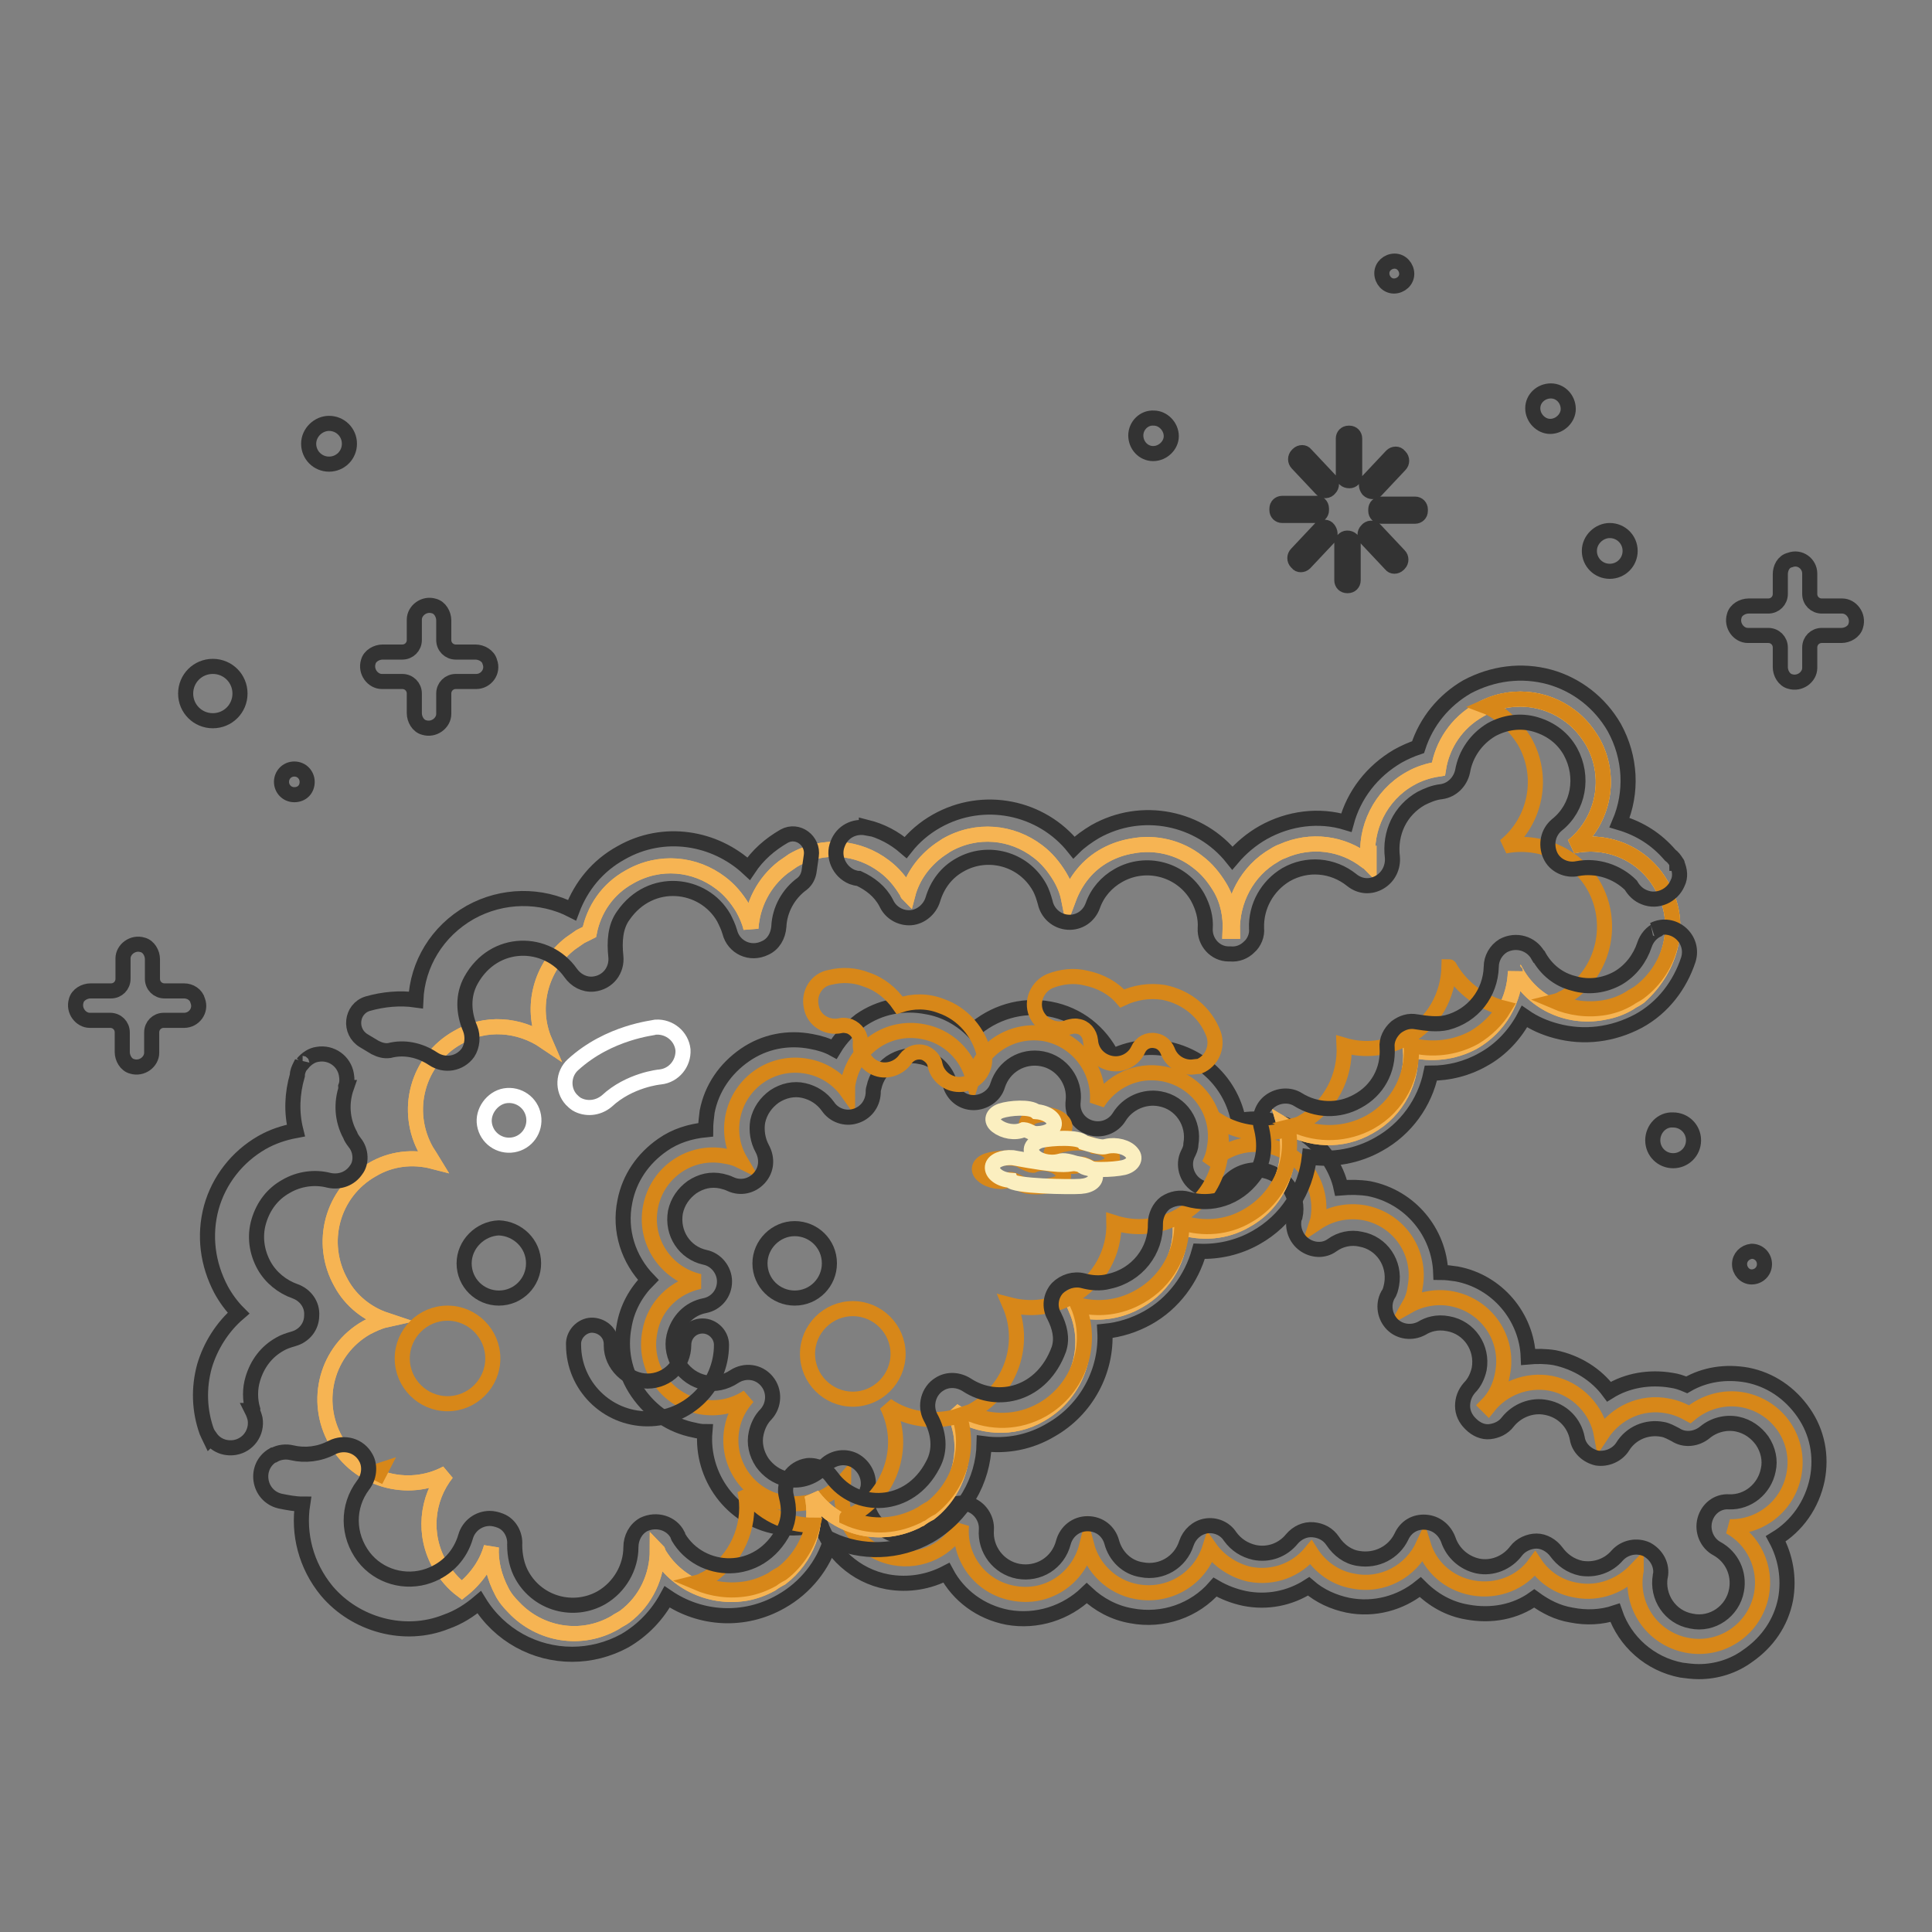 <?xml version="1.0" encoding="utf-8"?>
<!-- Svg Vector Icons : http://www.onlinewebfonts.com/icon -->
<!DOCTYPE svg PUBLIC "-//W3C//DTD SVG 1.1//EN" "http://www.w3.org/Graphics/SVG/1.1/DTD/svg11.dtd">
<svg version="1.1" xmlns="http://www.w3.org/2000/svg" xmlns:xlink="http://www.w3.org/1999/xlink" x="0px" y="0px" viewBox="0 0 256 256" enable-background="new 0 0 256 256" xml:space="preserve">
<rect x="0" y="0" width="256" height="256" fill="#808080" stroke="none"/>
<g> <path stroke-width="2" fill-opacity="0" stroke="#d78719"  d="M229.2,202.3c4,0.1,7.7-2.7,8.5-6.9c0.9-4.6-2.1-9-6.7-9.9c-2.6-0.5-5.2,0.3-7.1,1.9 c-0.9-0.5-1.8-0.9-2.9-1.1c-3.5-0.7-6.9,0.9-8.8,3.8c-0.6-3.3-3.2-6.1-6.7-6.8c-3.2-0.6-6.4,0.7-8.3,3.1c-0.1-0.1-0.1-0.1-0.2-0.2 c1.1-1.1,1.8-2.5,2.1-4.2c0.9-4.6-2.1-9-6.7-9.9c-2-0.4-4.1,0-5.7,0.9c0.4-0.7,0.7-1.5,0.8-2.4c0.9-4.6-2.1-9-6.7-9.9 c-2.3-0.4-4.5,0.1-6.3,1.3l0.1-0.3c0.9-4.6-2.1-9-6.7-9.9c-2.9-0.6-5.8,0.5-7.7,2.5c0.3-0.6,0.6-1.3,0.7-2.1c0.9-4.6-2.1-9-6.7-9.9 c-3.6-0.7-7,1-8.8,3.9c0.4-4.3-2.5-8.3-6.8-9.2c-4.3-0.8-8.4,1.7-9.7,5.8c-0.8-3-3.3-5.5-6.6-6.1c-4.6-0.9-9,2.1-9.9,6.7 c-0.1,0.4-0.1,0.8-0.1,1.3c-1.2-1.7-3.1-3-5.3-3.4c-4.6-0.9-9,2.1-9.9,6.7c-0.4,2.1,0,4.1,1,5.8c-0.6-0.3-1.3-0.5-2-0.6 c-4.6-0.9-9,2.1-9.9,6.7c-0.9,4.5,2,8.9,6.5,9.9c-3.3,0.7-6,3.2-6.6,6.7c-0.9,4.6,2.1,9,6.7,9.9c2.3,0.4,4.5-0.1,6.3-1.3 c-1,1.1-1.8,2.5-2.1,4.1c-0.9,4.6,2.1,9,6.7,9.9c3.1,0.6,6.2-0.6,8.1-2.8c0,0.1-0.1,0.2-0.1,0.2c-0.9,4.6,2.1,9,6.7,9.9 c3.7,0.7,7.3-1.1,9-4.3c-0.4,4.3,2.5,8.2,6.8,9c4.5,0.9,8.7-1.9,9.8-6.3c0.8,3,3.3,5.5,6.6,6.1c4.3,0.8,8.4-1.7,9.7-5.8 c1.2,1.7,3.1,3,5.3,3.5c3.2,0.6,6.2-0.6,8.1-2.9c1.2,1.9,3.2,3.4,5.6,3.8c3.9,0.8,7.7-1.3,9.3-4.8c0.9,2.9,3.3,5.1,6.5,5.7 c3.3,0.6,6.5-0.7,8.3-3.2c1.2,1.8,3.1,3.1,5.4,3.5c3.1,0.6,6-0.6,8-2.7c0,0,0,0.1,0,0.1c-0.9,4.6,2.1,9,6.7,9.9 c4.6,0.9,9-2.1,9.9-6.7C234.1,207.6,232.3,204,229.2,202.3L229.2,202.3z"/> <path stroke-width="2" fill-opacity="0" stroke="#333333"  d="M225.1,221.5c-0.8,0-1.5-0.1-2.3-0.2c-4.2-0.8-7.5-3.8-8.8-7.6c-1.8,0.6-3.8,0.7-5.8,0.3 c-1.8-0.3-3.4-1.1-4.9-2.2c-2.5,1.8-5.7,2.4-8.9,1.8c-2.4-0.4-4.5-1.6-6.2-3.3c-2.6,2.1-6.1,3.1-9.6,2.4c-1.9-0.4-3.7-1.2-5.2-2.5 c-2.5,1.6-5.5,2.2-8.5,1.6c-1.4-0.3-2.7-0.8-3.9-1.5c-2.7,3.1-6.9,4.6-11.1,3.8c-2.3-0.4-4.3-1.5-5.9-3c-2.7,2.6-6.6,3.9-10.5,3.2 c-3.6-0.7-6.5-2.9-8.1-5.9c-2.3,1.2-5,1.7-7.8,1.2c-4.3-0.8-7.5-3.9-8.9-7.7c-1.8,0.6-3.9,0.7-5.8,0.4c-6-1.1-10-6.7-9.5-12.6 c-0.5,0-1-0.1-1.4-0.2c-3.1-0.6-5.7-2.4-7.5-5c-1.8-2.6-2.4-5.7-1.8-8.8c0.4-2.4,1.6-4.5,3.2-6.1c-2.6-2.7-3.9-6.5-3.1-10.4 c0.6-3.1,2.4-5.7,5-7.5c1.7-1.2,3.7-1.8,5.7-2c0-0.8,0.1-1.6,0.2-2.4c0.6-3.1,2.4-5.7,5-7.5c2.6-1.8,5.7-2.4,8.8-1.8 c1.1,0.2,2.1,0.5,3,1c0.9-1.5,2.1-2.7,3.5-3.8c2.6-1.8,5.7-2.4,8.8-1.8c2.4,0.4,4.5,1.6,6.1,3.2c2.7-2.4,6.4-3.6,10.2-2.9 c3.8,0.7,6.7,3.1,8.3,6.3c2.2-1.1,4.8-1.5,7.3-1c4.9,1,8.5,4.8,9.4,9.5c1.4-0.3,2.9-0.3,4.4,0c3.1,0.6,5.7,2.4,7.5,5 c0.8,1.2,1.4,2.5,1.7,3.9c1.2-0.1,2.4-0.1,3.7,0.1c5.5,1.1,9.3,5.8,9.5,11.1c0.7,0,1.4,0.1,2.1,0.2c5.4,1,9.3,5.7,9.5,11 c1.1-0.1,2.3-0.1,3.5,0.1c2.9,0.6,5.5,2.2,7.2,4.5c2.4-1.5,5.4-2,8.3-1.5c0.7,0.1,1.3,0.3,2,0.6c2.4-1.4,5.2-1.8,8-1.3 c3.1,0.6,5.7,2.4,7.5,5c1.8,2.6,2.4,5.7,1.8,8.8c-0.7,3.4-2.7,6.2-5.5,7.9c1.3,2.4,1.8,5.2,1.3,8c-0.6,3.1-2.4,5.7-5,7.5 C229.7,220.8,227.4,221.5,225.1,221.5L225.1,221.5z M220,208.8c-0.5,2.8,1.3,5.5,4.1,6c2.8,0.6,5.5-1.3,6-4.1 c0.4-2.2-0.6-4.4-2.6-5.5c-1.3-0.7-2-2.3-1.6-3.8c0.4-1.5,1.7-2.5,3.2-2.4c2.5,0.1,4.7-1.7,5.2-4.2c0.3-1.3,0-2.7-0.8-3.9 c-0.8-1.1-1.9-1.9-3.3-2.2c-1.5-0.3-3.1,0.1-4.3,1.1c-1.1,0.9-2.7,1.1-3.9,0.3c-0.6-0.3-1.1-0.6-1.7-0.7c-2.1-0.4-4.2,0.5-5.3,2.3 c-0.7,1.1-2.1,1.7-3.4,1.5c-1.3-0.3-2.4-1.3-2.6-2.6c-0.4-2.1-2-3.7-4.1-4.1c-1.9-0.4-3.9,0.4-5.1,1.9c-0.6,0.8-1.5,1.2-2.4,1.3 c-0.9,0.1-1.8-0.3-2.5-1l-0.1-0.1c-0.6-0.6-1-1.4-1-2.3c0-0.9,0.3-1.7,0.9-2.4c0.7-0.7,1.1-1.6,1.3-2.5c0.5-2.8-1.3-5.5-4.1-6 c-1.5-0.3-2.7,0.1-3.5,0.6c-1.3,0.7-2.9,0.5-3.9-0.5c-1-1-1.3-2.6-0.6-3.9c0.3-0.4,0.4-0.9,0.5-1.4c0.5-2.8-1.3-5.5-4.1-6 c-1.3-0.3-2.7,0-3.8,0.8c-1.1,0.8-2.6,0.7-3.7-0.1c-1.1-0.8-1.6-2.2-1.3-3.5c0,0,0.1-0.2,0.1-0.2c0.3-1.3,0-2.7-0.8-3.9 c-0.8-1.1-1.9-1.9-3.3-2.2c-1.7-0.3-3.5,0.2-4.7,1.5c-1.1,1.2-2.9,1.4-4.3,0.4c-1.3-0.9-1.8-2.7-1.1-4.1c0.2-0.4,0.4-0.8,0.4-1.3 c0.5-2.8-1.3-5.5-4.1-6c-2.1-0.4-4.3,0.6-5.4,2.4c-0.8,1.3-2.4,1.9-3.9,1.4c-1.5-0.5-2.4-1.9-2.2-3.5c0.3-2.6-1.5-5.1-4.1-5.6 c-2.6-0.5-5.1,1-5.9,3.5c-0.4,1.4-1.8,2.3-3.2,2.3c-1.5,0-2.7-1-3.1-2.4c-0.5-1.9-2-3.4-4-3.7c-1.3-0.3-2.7,0-3.9,0.8 c-1.1,0.8-1.9,1.9-2.2,3.3c-0.1,0.3-0.1,0.5-0.1,0.8c-0.1,1.4-1,2.6-2.4,3c-1.3,0.4-2.8-0.1-3.6-1.3c-0.8-1.1-1.9-1.8-3.2-2.1 c-1.3-0.3-2.7,0-3.9,0.8c-1.1,0.8-1.9,1.9-2.2,3.3c-0.2,1.2,0,2.5,0.6,3.6c0.7,1.3,0.6,2.8-0.4,3.9s-2.5,1.4-3.8,0.8 c-0.4-0.2-0.8-0.3-1.2-0.4c-1.4-0.3-2.7,0-3.9,0.8c-1.1,0.8-1.9,1.9-2.2,3.3c-0.5,2.8,1.2,5.4,3.9,6c1.5,0.3,2.6,1.7,2.6,3.2 c0,1.6-1.1,2.9-2.6,3.2c-2.1,0.4-3.6,2-4.1,4.1c-0.3,1.3,0,2.7,0.8,3.9c0.8,1.1,1.9,1.9,3.3,2.2c1.3,0.3,2.7,0,3.9-0.8 c1.4-0.9,3.2-0.7,4.3,0.6c1.1,1.3,1,3.2-0.1,4.4c-0.7,0.7-1.1,1.6-1.3,2.5c-0.3,1.3,0,2.7,0.8,3.9c0.8,1.1,1.9,1.9,3.3,2.2 c1.8,0.4,3.7-0.3,4.9-1.7c1-1.1,2.6-1.5,4-0.8c1.3,0.7,2.1,2.2,1.8,3.7c0,0.1-0.1,0.2-0.1,0.3c-0.5,2.7,1.3,5.4,4.1,6 c2.2,0.4,4.5-0.6,5.5-2.6c0.8-1.4,2.4-2,3.8-1.6c1.5,0.4,2.5,1.9,2.4,3.4c-0.2,2.6,1.6,5,4.2,5.5c2.7,0.5,5.3-1.1,6-3.8 c0.4-1.5,1.7-2.5,3.2-2.5c1.6,0,2.8,1,3.2,2.4c0.5,1.9,2,3.4,4,3.7c2.6,0.5,5.1-1,5.9-3.5c0.4-1.2,1.4-2.1,2.6-2.3 c1.2-0.2,2.5,0.3,3.2,1.4c0.8,1.1,1.9,1.8,3.2,2.1c1.9,0.4,3.8-0.3,5-1.8c0.7-0.8,1.7-1.3,2.8-1.2c1.1,0.1,2,0.6,2.6,1.5 c0.8,1.2,2,2.1,3.4,2.3c2.4,0.4,4.7-0.8,5.7-2.9c0.6-1.3,1.8-2,3.2-1.9c1.4,0.1,2.5,1,3,2.3c0.6,1.8,2.1,3.1,3.9,3.5 c1.9,0.4,3.9-0.4,5.1-2c0.6-0.8,1.7-1.3,2.7-1.3s2,0.6,2.6,1.4c0.8,1.1,1.9,1.9,3.3,2.2c1.8,0.3,3.6-0.3,4.8-1.7 c1-1.1,2.6-1.4,3.9-0.8c1.3,0.7,2.1,2.1,1.8,3.6C220,208.7,220,208.7,220,208.8L220,208.8z"/> <path stroke-width="2" fill-opacity="0" stroke="#f6b453"  d="M181.4,113.9l-0.3,0.2c0.1,0.1,0.2,0.1,0.3,0.2C181.4,114.1,181.4,114,181.4,113.9z"/> <path stroke-width="2" fill-opacity="0" stroke="#f6b453"  d="M220.2,117.4c-2.4-4.3-7.2-6.3-11.8-5.3c4.1-3.3,5.3-9.2,2.6-13.9c-0.8-1.3-1.7-2.4-2.9-3.3 c-3.4-2.6-8.1-3.1-12.1-0.8c-3,1.7-4.9,4.6-5.4,7.8c-1.3,0.2-2.6,0.6-3.8,1.3c-3.9,2.2-6,6.6-5.5,10.8c0,0.1,0,0.2,0,0.3 c-0.1-0.1-0.2-0.1-0.3-0.2c-3.1-2.4-7.3-3-11.1-1.3c-0.3,0.1-0.7,0.3-1,0.5c-3.7,2.1-5.7,6.1-5.6,10.1h-0.3c0.1-2-0.3-4.1-1.4-5.9 c-0.8-1.3-1.7-2.4-2.9-3.3c-2.4-1.9-5.6-2.7-8.7-2.1c-1.2,0.2-2.4,0.6-3.5,1.2c-2.4,1.3-4,3.4-4.9,5.8c-0.2-1-0.6-2-1.2-3 c-0.8-1.3-1.7-2.4-2.9-3.3c-3.4-2.6-8.1-3.1-12.1-0.8c-0.3,0.2-0.6,0.4-0.9,0.6c-2.1,1.5-3.6,3.6-4.2,5.9c-0.1-0.1-0.1-0.3-0.2-0.4 c-0.8-1.3-1.7-2.4-2.9-3.3c-3.4-2.6-8.1-3.1-12.1-0.8c-0.4,0.3-0.9,0.6-1.3,0.9c-2.6,2-4.1,5-4.3,8.1c-0.2-0.9-0.6-1.8-1.1-2.7 c-0.8-1.3-1.7-2.4-2.9-3.3c-3.4-2.6-8.1-3.1-12.1-0.8c-2.9,1.6-4.7,4.3-5.3,7.3c-0.4,0.2-0.8,0.4-1.2,0.6c-0.4,0.3-0.9,0.6-1.3,0.9 c-3.9,3-5.4,8.4-3.4,13c-3.4-2.3-7.9-2.7-11.6-0.5c-5.3,3-7.1,9.7-4.1,15c0.3,0.5,0.6,0.9,0.9,1.4c-2.7-0.7-5.6-0.4-8.1,1.1 c-5.3,3-7.1,9.7-4.1,15c1.3,2.4,3.5,4.1,5.9,4.9c-0.9,0.2-1.7,0.6-2.5,1c-5.3,3-7.1,9.7-4.1,15c2.9,5.2,9.5,7.1,14.7,4.3 c-2.7,3.4-3.2,8.2-0.9,12.2c0.8,1.3,1.7,2.4,2.9,3.3c1.9-1.5,3.3-3.5,3.9-5.7c-0.1,2,0.4,4,1.4,5.9c0.4,0.8,1,1.5,1.6,2.1 c3.4,3.6,8.9,4.6,13.4,2c0.4-0.3,0.9-0.5,1.3-0.8c2.8-2.1,4.3-5.4,4.3-8.8c0.1,0.1,0.1,0.2,0.1,0.3c2.4,4.2,7.2,6.2,11.7,5.4 c1.1-0.2,2.2-0.6,3.3-1.2c0.4-0.3,0.9-0.6,1.3-0.8c3.4-2.6,5-6.9,4.1-11c3.1,4.3,8.7,5.8,13.5,3.6c0.3-0.1,0.5-0.3,0.8-0.4 c0.4-0.3,0.9-0.6,1.3-0.8c4.1-3.2,5.5-8.9,3.1-13.6c3.4,2.3,7.9,2.7,11.6,0.5c4.9-2.8,6.9-8.8,4.7-13.9c2.7,0.7,5.6,0.4,8.2-1.1 c3.6-2,5.7-5.9,5.6-9.8c2.8,0.9,6,0.7,8.7-0.9c4.5-2.5,6.5-7.8,5.1-12.6c3.3,2,7.6,2.3,11.2,0.2c3.8-2.1,5.8-6.2,5.5-10.2 c2.7,0.7,5.7,0.4,8.3-1c3.5-2,5.5-5.6,5.6-9.4c0,0,0,0.1,0.1,0.1c2.4,4.3,7.2,6.3,11.8,5.3c1.1-0.2,2.2-0.6,3.2-1.2 c0.4-0.3,0.9-0.5,1.3-0.8C221.6,128.2,223,122.2,220.2,117.4L220.2,117.4z"/> <path stroke-width="2" fill-opacity="0" stroke="#f6b453"  d="M181.4,113.9l-0.3,0.2c0.1,0.1,0.2,0.1,0.3,0.2C181.4,114.1,181.4,114,181.4,113.9z"/> <path stroke-width="2" fill-opacity="0" stroke="#f6b453"  d="M220.2,117.4c-2.4-4.3-7.2-6.3-11.8-5.3c4.1-3.3,5.3-9.2,2.6-13.9c-0.8-1.3-1.7-2.4-2.9-3.3 c-3.4-2.6-8.1-3.1-12.1-0.8c-3,1.7-4.9,4.6-5.4,7.8c-1.3,0.2-2.6,0.6-3.8,1.3c-3.9,2.2-6,6.6-5.5,10.8c0,0.1,0,0.2,0,0.3 c-0.1-0.1-0.2-0.1-0.3-0.2c-3.1-2.4-7.3-3-11.1-1.3c-0.3,0.1-0.7,0.3-1,0.5c-3.7,2.1-5.7,6.1-5.6,10.1h-0.3c0.1-2-0.3-4.1-1.4-5.9 c-0.8-1.3-1.7-2.4-2.9-3.3c-2.4-1.9-5.6-2.7-8.7-2.1c-1.2,0.2-2.4,0.6-3.5,1.2c-2.4,1.3-4,3.4-4.9,5.8c-0.2-1-0.6-2-1.2-3 c-0.8-1.3-1.7-2.4-2.9-3.3c-3.4-2.6-8.1-3.1-12.1-0.8c-0.3,0.2-0.6,0.4-0.9,0.6c-2.1,1.5-3.6,3.6-4.2,5.9c-0.1-0.1-0.1-0.3-0.2-0.4 c-0.8-1.3-1.7-2.4-2.9-3.3c-3.4-2.6-8.1-3.1-12.1-0.8c-0.4,0.3-0.9,0.6-1.3,0.9c-2.6,2-4.1,5-4.3,8.1c-0.2-0.9-0.6-1.8-1.1-2.7 c-0.8-1.3-1.7-2.4-2.9-3.3c-3.4-2.6-8.1-3.1-12.1-0.8c-2.9,1.6-4.7,4.3-5.3,7.3c-0.4,0.2-0.8,0.4-1.2,0.6c-0.4,0.3-0.9,0.6-1.3,0.9 c-3.9,3-5.4,8.4-3.4,13c-3.4-2.3-7.9-2.7-11.6-0.5c-5.3,3-7.1,9.7-4.1,15c0.3,0.5,0.6,0.9,0.9,1.4c-2.7-0.7-5.6-0.4-8.1,1.1 c-5.3,3-7.1,9.7-4.1,15c1.3,2.4,3.5,4.1,5.9,4.9c-0.9,0.2-1.7,0.6-2.5,1c-5.3,3-7.1,9.7-4.1,15c2.9,5.2,9.5,7.1,14.7,4.3 c-2.7,3.4-3.2,8.2-0.9,12.2c0.8,1.3,1.7,2.4,2.9,3.3c1.9-1.5,3.3-3.5,3.9-5.7c-0.1,2,0.4,4,1.4,5.9c0.4,0.8,1,1.5,1.6,2.1 c3.4,3.6,8.9,4.6,13.4,2c0.4-0.3,0.9-0.5,1.3-0.8c2.8-2.1,4.3-5.4,4.3-8.8c0.1,0.1,0.1,0.2,0.1,0.3c2.4,4.2,7.2,6.2,11.7,5.4 c1.1-0.2,2.2-0.6,3.3-1.2c0.4-0.3,0.9-0.6,1.3-0.8c3.4-2.6,5-6.9,4.1-11c3.1,4.3,8.7,5.8,13.5,3.6c0.3-0.1,0.5-0.3,0.8-0.4 c0.4-0.3,0.9-0.6,1.3-0.8c4.1-3.2,5.5-8.9,3.1-13.6c3.4,2.3,7.9,2.7,11.6,0.5c4.9-2.8,6.9-8.8,4.7-13.9c2.7,0.7,5.6,0.4,8.2-1.1 c3.6-2,5.7-5.9,5.6-9.8c2.8,0.9,6,0.7,8.7-0.9c4.5-2.5,6.5-7.8,5.1-12.6c3.3,2,7.6,2.3,11.2,0.2c3.8-2.1,5.8-6.2,5.5-10.2 c2.7,0.7,5.7,0.4,8.3-1c3.5-2,5.5-5.6,5.6-9.4c0,0,0,0.1,0.1,0.1c2.4,4.3,7.2,6.3,11.8,5.3c1.1-0.2,2.2-0.6,3.2-1.2 c0.4-0.3,0.9-0.5,1.3-0.8C221.6,128.2,223,122.2,220.2,117.4L220.2,117.4z"/> <path stroke-width="2" fill-opacity="0" stroke="#d78719"  d="M98.7,197.5c0.9,4.1-0.7,8.4-4.1,11c-0.4,0.3-0.8,0.6-1.3,0.8c-0.3,0.2-0.6,0.3-1,0.4 c2.1,0.9,4.4,1.2,6.7,0.8c1.1-0.2,2.2-0.6,3.3-1.2c0.4-0.3,0.9-0.6,1.3-0.8c2.1-1.6,3.5-3.9,4.1-6.4 C104.2,202.1,100.8,200.5,98.7,197.5z M49.8,195.1c0.1,0.1,0.2,0.1,0.4,0.2c0.1-0.2,0.2-0.3,0.3-0.5 C50.2,194.9,50,194.9,49.8,195.1z M161.4,148.5c1.4,4.8-0.6,10.1-5.1,12.6c-2.8,1.6-5.9,1.8-8.7,0.9c0.1,3.9-1.9,7.7-5.6,9.8 c-2.6,1.5-5.5,1.8-8.2,1.1c2.2,5.1,0.2,11.1-4.7,13.9c-0.3,0.2-0.6,0.3-0.9,0.4c3.1,1.4,6.7,1.4,9.9-0.4c4.9-2.8,6.9-8.8,4.7-13.9 c2.7,0.7,5.6,0.4,8.2-1.1c3.6-2,5.7-5.9,5.6-9.8c2.8,0.9,6,0.7,8.7-0.9c4.2-2.4,6.2-7.1,5.4-11.5 C167.5,150.6,164.2,150.2,161.4,148.5L161.4,148.5z M220.2,117.4c-2.4-4.3-7.2-6.3-11.8-5.3c4.1-3.3,5.3-9.2,2.6-13.9 c-0.8-1.3-1.7-2.4-2.9-3.3c-3.1-2.4-7.4-3-11.2-1.3c0.8,0.3,1.5,0.8,2.2,1.3c1.1,0.9,2.1,2,2.9,3.3c2.7,4.7,1.5,10.6-2.6,13.9 c4.5-0.9,9.4,1.1,11.8,5.3c2.7,4.8,1.4,10.9-2.9,14.1c-0.4,0.3-0.8,0.6-1.3,0.8c-0.3,0.2-0.6,0.3-1,0.4c2.1,0.9,4.4,1.2,6.7,0.8 c1.1-0.2,2.2-0.6,3.2-1.2c0.4-0.3,0.9-0.5,1.3-0.8C221.6,128.2,223,122.2,220.2,117.4L220.2,117.4z M117.5,186.2 c2.4,4.7,1,10.4-3.1,13.6c-0.4,0.3-0.8,0.6-1.3,0.8c-0.3,0.1-0.5,0.3-0.8,0.4c0,0-0.1,0-0.1,0.1c2.8,1.3,6.1,1.3,9.1-0.1 c0.3-0.1,0.5-0.3,0.8-0.4c0.4-0.3,0.9-0.6,1.3-0.8c3.7-2.9,5.2-7.8,3.7-12.2C123.8,188.6,120.2,188.1,117.5,186.2z M192.1,128.2 c0,0,0-0.1-0.1-0.1c-0.1,3.8-2,7.4-5.6,9.4c-2.6,1.5-5.6,1.8-8.3,1c0.2,4.1-1.8,8.1-5.5,10.2c-0.3,0.2-0.6,0.3-1,0.4 c3.1,1.4,6.8,1.3,9.9-0.4c3.8-2.1,5.8-6.2,5.5-10.2c2.7,0.7,5.7,0.4,8.3-1c1.7-1,3.1-2.4,4-3.9 C196.5,132.9,193.8,131.1,192.1,128.2L192.1,128.2z"/> <path stroke-width="2" fill-opacity="0" stroke="#333333"  d="M57.4,140.3c1.5,1,3.5,0.7,4.6-0.8c0.6-0.9,0.7-2.2,0.3-3.2c-0.9-2.1-1-4.4,0.1-6.4 c3.1-5.6,10.1-5.4,13.2-1c0.7,1,1.8,1.6,3,1.5c2-0.2,3.2-1.9,3-3.7c-0.2-1.9-0.1-3.9,1-5.4c3.6-5.2,10.6-4.4,13.3,0.3 c0.3,0.6,0.6,1.2,0.8,1.9c0.5,2,2.7,3.1,4.7,2.1c1.1-0.5,1.7-1.6,1.8-2.8c0.1-2.3,1.3-4.4,3.1-5.7c0.5-0.4,0.8-1,0.9-1.6 c0.1-0.7,0.2-1.4,0.3-2.1c0.3-2-1.8-3.6-3.6-2.6l0,0c-1.9,1.1-3.5,2.5-4.7,4.3c-4.5-4.2-11.3-5.3-16.9-2.1 c-3.1,1.7-5.3,4.4-6.5,7.6c-4.1-2.1-9.2-2.1-13.5,0.3c-4.4,2.5-7,6.9-7.2,11.6c-2.1-0.3-4.3-0.1-6.4,0.5h0 c-2.2,0.7-2.5,3.7-0.5,4.9c0.5,0.3,1,0.6,1.5,0.9c0.6,0.3,1.2,0.5,1.9,0.4C53.5,138.7,55.6,139.1,57.4,140.3z M219.6,123.2 c-0.8,0.4-1.4,1.1-1.7,2c-0.6,1.8-1.8,3.4-3.5,4.4c-1.8,1-3.9,1.3-5.9,0.7c-2-0.5-3.6-1.8-4.6-3.6c0-0.1-0.1-0.1-0.1-0.1 c-0.9-1.6-2.9-2.2-4.6-1.3c-1,0.6-1.6,1.7-1.6,2.8c-0.1,3.5-2.4,6.5-5.9,7.4c-1.3,0.3-2.7,0.1-4-0.1c-1-0.2-1.9,0.1-2.7,0.7 c-0.8,0.7-1.3,1.7-1.2,2.7c0.2,3-1.3,5.7-3.9,7.1c-2.5,1.4-5.5,1.3-7.9-0.2c-1.1-0.7-2.6-0.6-3.7,0.2c-1.1,0.8-1.5,2.2-1.2,3.4 c0.6,2.3,0.5,4.7-1,6.6c-2.2,2.9-5.6,3.9-8.7,3c-1-0.3-2.1-0.1-3,0.5c-0.8,0.6-1.3,1.7-1.3,2.7c0.1,3.6-2.4,6.9-6.2,7.7 c-1.1,0.3-2.3,0.2-3.4-0.1c-1.2-0.3-2.5,0.1-3.4,1c-0.9,1-1.1,2.5-0.4,3.7c0.7,1.4,1.1,2.9,0.6,4.4c-2.2,6-8.1,7.4-12.2,4.7 c-1.1-0.7-2.5-0.8-3.6-0.1c-1.5,0.9-2,2.9-1.2,4.4c1.1,2,1.4,4.3,0.3,6.3c-3.1,6-10.2,6-13.4,1.6c-0.7-1-1.9-1.6-3.2-1.5 c-2,0.3-3.3,2.2-2.8,4.1c0.4,1.5,0.4,3-0.3,4.4c-3.3,6.5-11.1,5.9-14,1c0,0-0.1-0.2-0.1-0.3c-0.8-1.6-2.8-2.2-4.5-1.4 c-1.1,0.6-1.7,1.8-1.7,3c0,2.7-1.5,5.3-3.9,6.7c-3.7,2.1-8.4,0.8-10.5-2.9c-0.7-1.2-1-2.7-1-4.1c0.1-1.3-0.6-2.7-1.9-3.2 c-0.5-0.2-1-0.3-1.4-0.3c-1.5,0-2.8,1-3.2,2.4c-0.7,2.4-2.4,4.3-4.9,5.2c-3.1,1.1-6.6,0.1-8.6-2.5c-2.2-2.9-2.2-6.7-0.1-9.5 c0.8-1,1-2.5,0.4-3.6c-0.9-1.7-2.9-2.2-4.5-1.4c-1.7,0.9-3.6,1.1-5.3,0.7c-0.8-0.2-1.7-0.1-2.4,0.3l-0.1,0c-2.6,1.5-2,5.4,0.9,6.1 c1,0.2,2,0.4,3,0.4c-0.6,3.9,0.4,8.1,3.2,11.5c3.8,4.5,10.3,6.3,15.8,4.1c1.7-0.6,3.1-1.5,4.4-2.6c2.7,4.4,7.4,6.9,12.3,6.9 c2.4,0,4.8-0.6,7-1.8c2.4-1.4,4.3-3.4,5.6-5.8c4.4,3,10.2,3.4,15.1,0.6c3.2-1.8,5.6-4.8,6.6-8.2c4.1,1.9,8.9,1.8,13-0.5 c4.5-2.6,7.2-7.3,7.3-12.2c3,0.4,6.1-0.2,8.8-1.8c4.8-2.7,7.5-7.9,7.2-13.1c2-0.2,3.9-0.8,5.7-1.8c3.4-1.9,5.8-5.2,6.8-8.8 c2.6,0.1,5.2-0.5,7.5-1.8c4.1-2.3,6.6-6.3,7.1-10.7c3.1,0.5,6.4-0.1,9.2-1.7c3.6-2,6.1-5.5,6.9-9.4c2.4,0,4.8-0.6,6.9-1.8 c2.4-1.3,4.3-3.4,5.5-5.7c1.3,0.9,2.7,1.5,4.2,1.9c3.7,1,7.5,0.5,10.9-1.3c3.3-1.8,5.5-4.8,6.6-8.1c0.9-2.8-2-5.3-4.6-4 C219.7,123.1,219.7,123.2,219.6,123.2L219.6,123.2z"/> <path stroke-width="2" fill-opacity="0" stroke="#d78719"  d="M138.4,150.6c1.4,0.1,2.6-0.4,2.7-1.2s-1-1.6-2.4-1.7c-1.4-0.1-2.6,0.4-2.7,1.2 C135.9,149.7,137,150.5,138.4,150.6L138.4,150.6z"/> <path stroke-width="2" fill-opacity="0" stroke="#d78719"  d="M144.7,154.8c1.4,0.1,2.6-0.4,2.7-1.2c0.1-0.8-1-1.6-2.4-1.7c-0.8-0.7-3.5-0.5-4.7-0.1 c-1.1,0.4-1.4,1.3-0.5,2c0.8,0.7,2.4,1,3.5,0.5C143.4,154.2,143.5,154.2,144.7,154.8z"/> <path stroke-width="2" fill-opacity="0" stroke="#d78719"  d="M135.2,156.8c0.8,0.7,3.5,0.5,4.7,0.1c1.1-0.4,1.4-1.3,0.5-2c-0.8-0.7-2.4-1-3.5-0.5 c-0.1,0-0.2,0.1-1.4-0.5c-0.8-0.7-3.5-0.5-4.7-0.1c-1.1,0.4-1.4,1.3-0.5,2c0.8,0.7,2.4,1,3.5,0.5 C133.9,156.3,134.1,156.2,135.2,156.8z"/> <path stroke-width="2" fill-opacity="0" stroke="#fbefc0"  d="M137,150.2c1.4,0.1,2.6-0.4,2.7-1.2s-1-1.6-2.4-1.7l0,0c-0.8-0.7-3.5-0.5-4.7-0.1c-1.1,0.4-1.4,1.3-0.5,2 s2.4,1,3.5,0.5C135.7,149.7,135.8,149.6,137,150.2z"/> <path stroke-width="2" fill-opacity="0" stroke="#fbefc0"  d="M143.3,154.4c0.6,0.8,4.3,0.6,5.6,0.3c1.2-0.3,1.7-1.2,1.1-1.9c-0.6-0.8-2.1-1.2-3.4-0.9 c-0.4,0.1-0.7,0.2-3-0.5c-0.6-0.8-4.3-0.6-5.6-0.3c-1.2,0.3-1.7,1.2-1.1,1.9c0.6,0.8,2.1,1.2,3.4,0.9 C140.7,153.8,141,153.6,143.3,154.4z"/> <path stroke-width="2" fill-opacity="0" stroke="#fbefc0"  d="M133.9,156.4c0.3,0.8,7.9,0.9,9.3,0.8c1.4-0.1,2.2-0.8,1.9-1.7c-0.3-0.8-1.7-1.4-3-1.3 c-0.8,0.1-1.5,0.4-7.9-0.8c-1.4-0.1-2.6,0.4-2.7,1.2C131.4,155.5,132.5,156.3,133.9,156.4L133.9,156.4z"/> <path stroke-width="2" fill-opacity="0" stroke="#d78719"  d="M127.1,143.7c-1.5,0-2.9-1.1-3.2-2.6c-0.1-0.7-0.7-1.3-1.4-1.6c-0.9-0.3-1.9,0-2.5,0.8 c-0.8,1.2-2.4,1.8-3.8,1.3c-1.4-0.5-2.3-1.9-2.2-3.4c0.1-1-0.5-1.8-1.4-2.2c-0.4-0.1-0.8-0.2-1.2-0.1c-1.8,0.4-3.6-0.7-3.9-2.5 c-0.4-1.8,0.7-3.6,2.5-3.9c1.6-0.4,3.3-0.3,4.8,0.3c1.8,0.6,3.3,1.8,4.4,3.4c1.8-0.6,3.7-0.6,5.5,0.1c2.9,1,5,3.5,5.7,6.4 c0.4,1.8-0.8,3.5-2.5,3.9C127.5,143.7,127.3,143.7,127.1,143.7z"/> <path stroke-width="2" fill-opacity="0" stroke="#d78719"  d="M157.8,141.4c-1.3,0-2.6-0.8-3.1-2.2c-0.3-0.7-0.9-1.2-1.6-1.3c-1-0.2-1.9,0.3-2.3,1.2 c-0.6,1.3-2.1,2.1-3.6,1.8c-1.5-0.3-2.6-1.5-2.7-3c-0.1-1-0.8-1.8-1.7-1.9c-0.4-0.1-0.8,0-1.2,0.1c-1.7,0.7-3.6-0.2-4.3-1.8 c-0.7-1.7,0.2-3.6,1.8-4.3c1.5-0.6,3.2-0.8,4.8-0.4c1.9,0.4,3.6,1.3,4.8,2.7c1.7-0.8,3.6-1.1,5.5-0.8c3,0.6,5.5,2.6,6.6,5.5 c0.6,1.7-0.2,3.6-1.9,4.3C158.5,141.3,158.1,141.4,157.8,141.4L157.8,141.4z"/> <path stroke-width="2" fill-opacity="0" stroke="#333333"  d="M100.7,167.4c0,2.6,2.1,4.6,4.6,4.6c2.6,0,4.6-2.1,4.6-4.6c0-2.6-2.1-4.6-4.6-4.6 C102.8,162.8,100.7,164.9,100.7,167.4L100.7,167.4z"/> <path stroke-width="2" fill-opacity="0" stroke="#333333"  d="M61.5,167.4c0,2.6,2.1,4.6,4.6,4.6c2.6,0,4.6-2.1,4.6-4.6c0-2.6-2.1-4.6-4.6-4.7 C63.6,162.8,61.5,164.9,61.5,167.4C61.5,167.4,61.5,167.4,61.5,167.4z"/> <path stroke-width="2" fill-opacity="0" stroke="#333333"  d="M85.8,188c-5.4,0-9.8-4.4-9.8-9.8v-0.3c0.1-1.3,1.3-2.4,2.6-2.3c1.3,0.1,2.4,1.1,2.4,2.5v0.2 c0,2.5,2.2,4.7,4.8,4.7c2.7,0,4.8-2.2,4.8-4.8c0-1.4,1.1-2.5,2.5-2.5c1.3,0,2.5,1.1,2.5,2.5C95.6,183.6,91.2,188,85.8,188z"/> <path stroke-width="2" fill-opacity="0" stroke="#d78719"  d="M107,179.4c0,3.3,2.7,6,6,6s6-2.7,6-6c0-3.3-2.7-6-6-6S107,176.1,107,179.4z"/> <path stroke-width="2" fill-opacity="0" stroke="#d78719"  d="M53.3,180c0,3.3,2.7,6,6,6s6-2.7,6-6l0,0c0-3.3-2.7-6-6-6S53.3,176.7,53.3,180z"/> <path stroke-width="2" fill-opacity="0" stroke="#ffffff"  d="M64.2,149c0.3,1.8,2,3,3.8,2.7c1.8-0.3,3-2,2.7-3.8l0,0c-0.3-1.8-2-3-3.8-2.7 C65.2,145.5,63.9,147.3,64.2,149L64.2,149z"/> <path stroke-width="2" fill-opacity="0" stroke="#ffffff"  d="M76.4,146.3c-0.3-0.2-0.5-0.4-0.7-0.6c-1.2-1.3-1.1-3.4,0.2-4.6c4.8-4.4,10.8-4.9,11-5 c1.8-0.1,3.4,1.2,3.6,3c0.1,1.8-1.2,3.4-3,3.6c-0.1,0-4.1,0.4-7.1,3.2C79.2,146.9,77.6,147,76.4,146.3z"/> <path stroke-width="2" fill-opacity="0" stroke="#333333"  d="M47,151.4c-0.3-0.4-0.5-0.7-0.6-1c-1.1-2-1.2-4.3-0.5-6.3c0,0-0.1,0-0.1-0.1c0.2-0.5,0.2-1,0.1-1.6 c-0.3-1.8-2-3-3.8-2.7c-0.8,0.1-1.5,0.6-2,1.2c0,0-0.1,0-0.1-0.1l-0.2,0.4c-0.2,0.4-0.4,0.8-0.4,1.3c-0.7,2.4-0.8,4.9-0.2,7.3 c-1.6,0.3-3.1,0.8-4.5,1.6c-3.3,1.9-5.7,5-6.7,8.6c-1,3.7-0.5,7.5,1.3,10.9c0.6,1.1,1.4,2.2,2.3,3.1c-2.1,1.8-3.7,4.3-4.5,7 c-0.8,2.9-0.7,5.9,0.3,8.7c0,0.1,0.1,0.1,0.1,0.2c0.1,0.2,0.2,0.5,0.3,0.7c0,0,0.1-0.1,0.1-0.1c0.7,1,1.9,1.5,3.2,1.3 c1.8-0.3,3-2,2.7-3.8c-0.1-0.4-0.2-0.7-0.4-1.1c0,0,0.1,0,0.1-0.1c-0.4-1.3-0.4-2.8,0-4.1c0.6-2,1.8-3.6,3.6-4.6 c0.5-0.3,1.1-0.5,1.8-0.7c1.4-0.4,2.4-1.6,2.4-3.1c0.1-1.4-0.8-2.7-2.2-3.2c-1.7-0.6-3.2-1.8-4.1-3.4c-1-1.8-1.3-3.9-0.7-5.9 c0.6-2,1.8-3.6,3.6-4.6c1.7-1,3.8-1.3,5.7-0.8c1.4,0.3,2.8-0.2,3.6-1.4C47.9,154.1,47.9,152.5,47,151.4L47,151.4z M222.2,114.4 C222.2,114.4,222.3,114.4,222.2,114.4c0-0.1-0.1-0.1-0.1-0.2c-0.2-0.3-0.4-0.6-0.8-0.9c-1.8-2.1-4-3.5-6.7-4.3 c1.7-4,1.5-8.6-0.7-12.6c-1.9-3.3-5-5.7-8.6-6.7c-3.7-1-7.5-0.5-10.9,1.3c-3.1,1.8-5.4,4.6-6.5,8c-0.9,0.3-1.8,0.7-2.7,1.2 c-3.4,2-5.8,5.1-6.8,8.8c-3.6-1.1-7.6-0.6-11,1.3c-1.6,0.9-3,2.1-4.1,3.4c-4.3-5.4-12-7-18.2-3.5c-1,0.6-2,1.3-2.8,2.1 c-4.3-5.4-12-7-18.2-3.5c-1.6,0.9-3,2.1-4.1,3.5c-1.5-1.3-3.2-2.2-5.2-2.7v0.1c-1.6-0.3-3.2,0.5-3.8,2.1c-0.7,1.7,0.2,3.7,1.9,4.4 c0.3,0.1,0.6,0.2,0.9,0.2c1.5,0.7,2.8,1.7,3.6,3.2l0.1,0.2c0.6,1.2,1.9,1.9,3.2,1.8s2.5-1.1,2.9-2.4c0.6-2,1.8-3.6,3.6-4.6 c3.7-2.1,8.4-0.8,10.5,2.9c0.4,0.7,0.6,1.4,0.8,2.1c0.3,1.4,1.5,2.5,3,2.6c1.5,0.1,2.8-0.8,3.3-2.2c0.6-1.7,1.8-3.1,3.4-4 c3.7-2.1,8.4-0.8,10.5,2.9c0.7,1.3,1.1,2.7,1,4.1c-0.1,1.8,1.3,3.4,3.1,3.4h0.2c1,0.1,1.9-0.3,2.5-0.9c0.7-0.6,1.1-1.6,1-2.5 c-0.1-2.9,1.4-5.6,3.9-7.1c2.8-1.6,6.2-1.3,8.7,0.7c1.1,0.9,2.5,1,3.7,0.3s1.8-2,1.7-3.3c-0.4-3.2,1-6.2,3.8-7.8 c0.8-0.4,1.7-0.8,2.7-0.9c1.4-0.2,2.5-1.3,2.8-2.7c0.4-2.3,1.8-4.3,3.8-5.5c1.8-1,3.9-1.3,5.9-0.7c2,0.6,3.6,1.8,4.6,3.6 c1.8,3.3,1.1,7.4-1.8,9.7c-1.2,1-1.5,2.6-0.9,4c0.6,1.4,2.2,2.1,3.6,1.8c2.6-0.5,5.3,0.4,7.1,2.2c0.4,0.7,1,1.3,1.8,1.6 c1.7,0.7,3.7-0.2,4.4-1.9C222.7,116.2,222.6,115.3,222.2,114.4L222.2,114.4z"/> <path stroke-width="2" fill-opacity="0" stroke="#333333"  d="M24.4,131.3h-2.6c-0.9,0-1.6-0.7-1.6-1.6v-2.6c0-0.8-0.5-1.7-1.3-1.9c-1.3-0.4-2.6,0.6-2.6,1.8v2.7 c0,0.9-0.7,1.6-1.6,1.6H12c-0.8,0-1.7,0.5-1.9,1.3c-0.4,1.3,0.6,2.6,1.8,2.6h2.7c0.9,0,1.6,0.7,1.6,1.6v2.6c0,0.8,0.5,1.7,1.3,1.9 c1.3,0.4,2.6-0.6,2.6-1.8v-2.7c0-0.9,0.7-1.6,1.6-1.6h2.7c1.3,0,2.3-1.3,1.8-2.6C26,131.8,25.2,131.3,24.4,131.3z"/> <path stroke-width="2" fill-opacity="0" stroke="#333333"  d="M203.1,54.1c0,1.3,1.1,2.4,2.3,2.4c1.3,0,2.4-1.1,2.4-2.3c0,0,0,0,0,0c0-1.3-1-2.4-2.3-2.4 C204.2,51.8,203.1,52.8,203.1,54.1C203.1,54.1,203.1,54.1,203.1,54.1z"/> <path stroke-width="2" fill-opacity="0" stroke="#333333"  d="M230.5,167.5c0,0.9,0.7,1.7,1.6,1.7c0.9,0,1.7-0.7,1.7-1.7c0,0,0,0,0,0c0-0.9-0.7-1.7-1.7-1.7 C231.2,165.9,230.5,166.6,230.5,167.5C230.5,167.5,230.5,167.5,230.5,167.5z"/> <path stroke-width="2" fill-opacity="0" stroke="#333333"  d="M183.1,36.2c0,0.9,0.7,1.7,1.6,1.7c0.9,0,1.7-0.7,1.7-1.6c0,0,0,0,0,0c0-0.9-0.7-1.7-1.6-1.7 S183.1,35.3,183.1,36.2C183.1,36.2,183.1,36.2,183.1,36.2z"/> <path stroke-width="2" fill-opacity="0" stroke="#333333"  d="M210.6,73c0,1.5,1.2,2.7,2.7,2.7c1.5,0,2.7-1.2,2.7-2.7c0,0,0,0,0,0c0-1.5-1.2-2.7-2.7-2.7 C211.9,70.3,210.6,71.5,210.6,73C210.6,73,210.6,73,210.6,73z"/> <path stroke-width="2" fill-opacity="0" stroke="#333333"  d="M235.9,76.1v2.6c0,0.9-0.7,1.6-1.6,1.6h-2.6c-0.8,0-1.7,0.5-1.9,1.3c-0.4,1.3,0.6,2.6,1.8,2.6h2.7 c0.9,0,1.6,0.7,1.6,1.6v2.6c0,0.8,0.5,1.7,1.3,1.9c1.3,0.4,2.6-0.6,2.6-1.8v-2.7c0-0.9,0.7-1.6,1.6-1.6h2.6c0.8,0,1.7-0.5,1.9-1.3 c0.4-1.3-0.6-2.6-1.8-2.6h-2.7c-0.9,0-1.6-0.7-1.6-1.6V76c0-1.3-1.3-2.3-2.6-1.8C236.3,74.4,235.9,75.3,235.9,76.1z"/> <path stroke-width="2" fill-opacity="0" stroke="#333333"  d="M150.5,57.7c0,1.3,1,2.4,2.3,2.4c1.3,0,2.4-1.1,2.4-2.3c0,0,0,0,0,0c0-1.3-1.1-2.4-2.3-2.4 C151.6,55.3,150.5,56.4,150.5,57.7C150.5,57.7,150.5,57.7,150.5,57.7z"/> <path stroke-width="2" fill-opacity="0" stroke="#333333"  d="M40.9,58.8c0,1.5,1.2,2.7,2.7,2.7c1.5,0,2.7-1.2,2.7-2.7c0-1.5-1.2-2.7-2.7-2.7 C42.2,56.1,40.9,57.3,40.9,58.8L40.9,58.8z"/> <path stroke-width="2" fill-opacity="0" stroke="#333333"  d="M219,151.1c0,1.5,1.2,2.7,2.7,2.7c1.5,0,2.7-1.2,2.7-2.7c0,0,0,0,0,0c0-1.5-1.2-2.7-2.7-2.7 C220.2,148.3,219,149.6,219,151.1C219,151.1,219,151.1,219,151.1z"/> <path stroke-width="2" fill-opacity="0" stroke="#333333"  d="M24.6,91.9c0,2,1.6,3.6,3.6,3.6c2,0,3.6-1.6,3.6-3.6c0,0,0,0,0,0c0-2-1.6-3.6-3.6-3.6S24.6,89.9,24.6,91.9z "/> <path stroke-width="2" fill-opacity="0" stroke="#333333"  d="M37.3,103.6c0,0.9,0.7,1.7,1.7,1.7s1.7-0.7,1.7-1.7c0-0.9-0.7-1.7-1.7-1.7S37.3,102.7,37.3,103.6z"/> <path stroke-width="2" fill-opacity="0" stroke="#333333"  d="M63,86.4h-2.6c-0.9,0-1.6-0.7-1.6-1.6v-2.6c0-0.8-0.5-1.7-1.3-1.9c-1.3-0.4-2.6,0.6-2.6,1.8v2.7 c0,0.9-0.7,1.6-1.6,1.6h-2.6c-0.8,0-1.7,0.5-1.9,1.3c-0.4,1.3,0.6,2.6,1.8,2.6h2.7c0.9,0,1.6,0.7,1.6,1.6v2.6 c0,0.8,0.5,1.7,1.3,1.9c1.3,0.4,2.6-0.6,2.6-1.8v-2.7c0-0.9,0.7-1.6,1.6-1.6h2.7c1.3,0,2.3-1.3,1.8-2.6 C64.7,86.9,63.8,86.4,63,86.4z"/> <path stroke-width="2" fill-opacity="0" stroke="#333333"  d="M175.1,67.4v0.2c0,0.4-0.3,0.7-0.7,0.7h-4.5c-0.4,0-0.7-0.3-0.7-0.7v-0.2c0-0.4,0.3-0.7,0.7-0.7h4.5 C174.7,66.6,175.1,66.9,175.1,67.4z M176,70.1L176,70.1c0.3,0.4,0.3,0.8,0.1,1.1l-3.2,3.4c-0.3,0.3-0.8,0.3-1,0l-0.1-0.1 c-0.3-0.3-0.3-0.8,0-1.1l3.2-3.4C175.3,69.8,175.8,69.8,176,70.1z M178.5,71.3L178.5,71.3c0.5,0,0.8,0.3,0.8,0.7v4.9 c0,0.4-0.3,0.7-0.7,0.7h-0.1c-0.4,0-0.7-0.3-0.7-0.7v-4.9C177.8,71.7,178.1,71.3,178.5,71.3z M181.1,70.3L181.1,70.3 c0.3-0.4,0.8-0.4,1.1-0.1l3.2,3.4c0.3,0.3,0.3,0.8,0,1.1l-0.1,0.1c-0.3,0.3-0.8,0.3-1,0l-3.2-3.4C180.8,71.1,180.8,70.6,181.1,70.3 z M182.3,67.7v-0.2c0-0.4,0.3-0.7,0.7-0.7h4.5c0.4,0,0.7,0.3,0.7,0.7v0.2c0,0.4-0.3,0.7-0.7,0.7H183 C182.6,68.4,182.3,68.1,182.3,67.7z M181.3,64.9L181.3,64.9c-0.3-0.4-0.3-0.8-0.1-1.1l3.2-3.4c0.3-0.3,0.8-0.3,1,0l0.1,0.1 c0.3,0.3,0.3,0.8,0,1.1l-3.2,3.4C182.1,65.2,181.6,65.2,181.3,64.9z M178.8,63.7L178.8,63.7c-0.5,0-0.8-0.3-0.8-0.7v-4.9 c0-0.4,0.3-0.7,0.7-0.7h0.1c0.4,0,0.7,0.3,0.7,0.7V63C179.5,63.4,179.2,63.7,178.8,63.7z M176.2,64.7L176.2,64.7 c-0.3,0.4-0.8,0.4-1.1,0.1l-3.2-3.4c-0.3-0.3-0.3-0.8,0-1.1l0.1-0.1c0.3-0.3,0.8-0.3,1,0l3.2,3.4C176.5,63.9,176.5,64.4,176.2,64.7 z"/></g>
</svg>